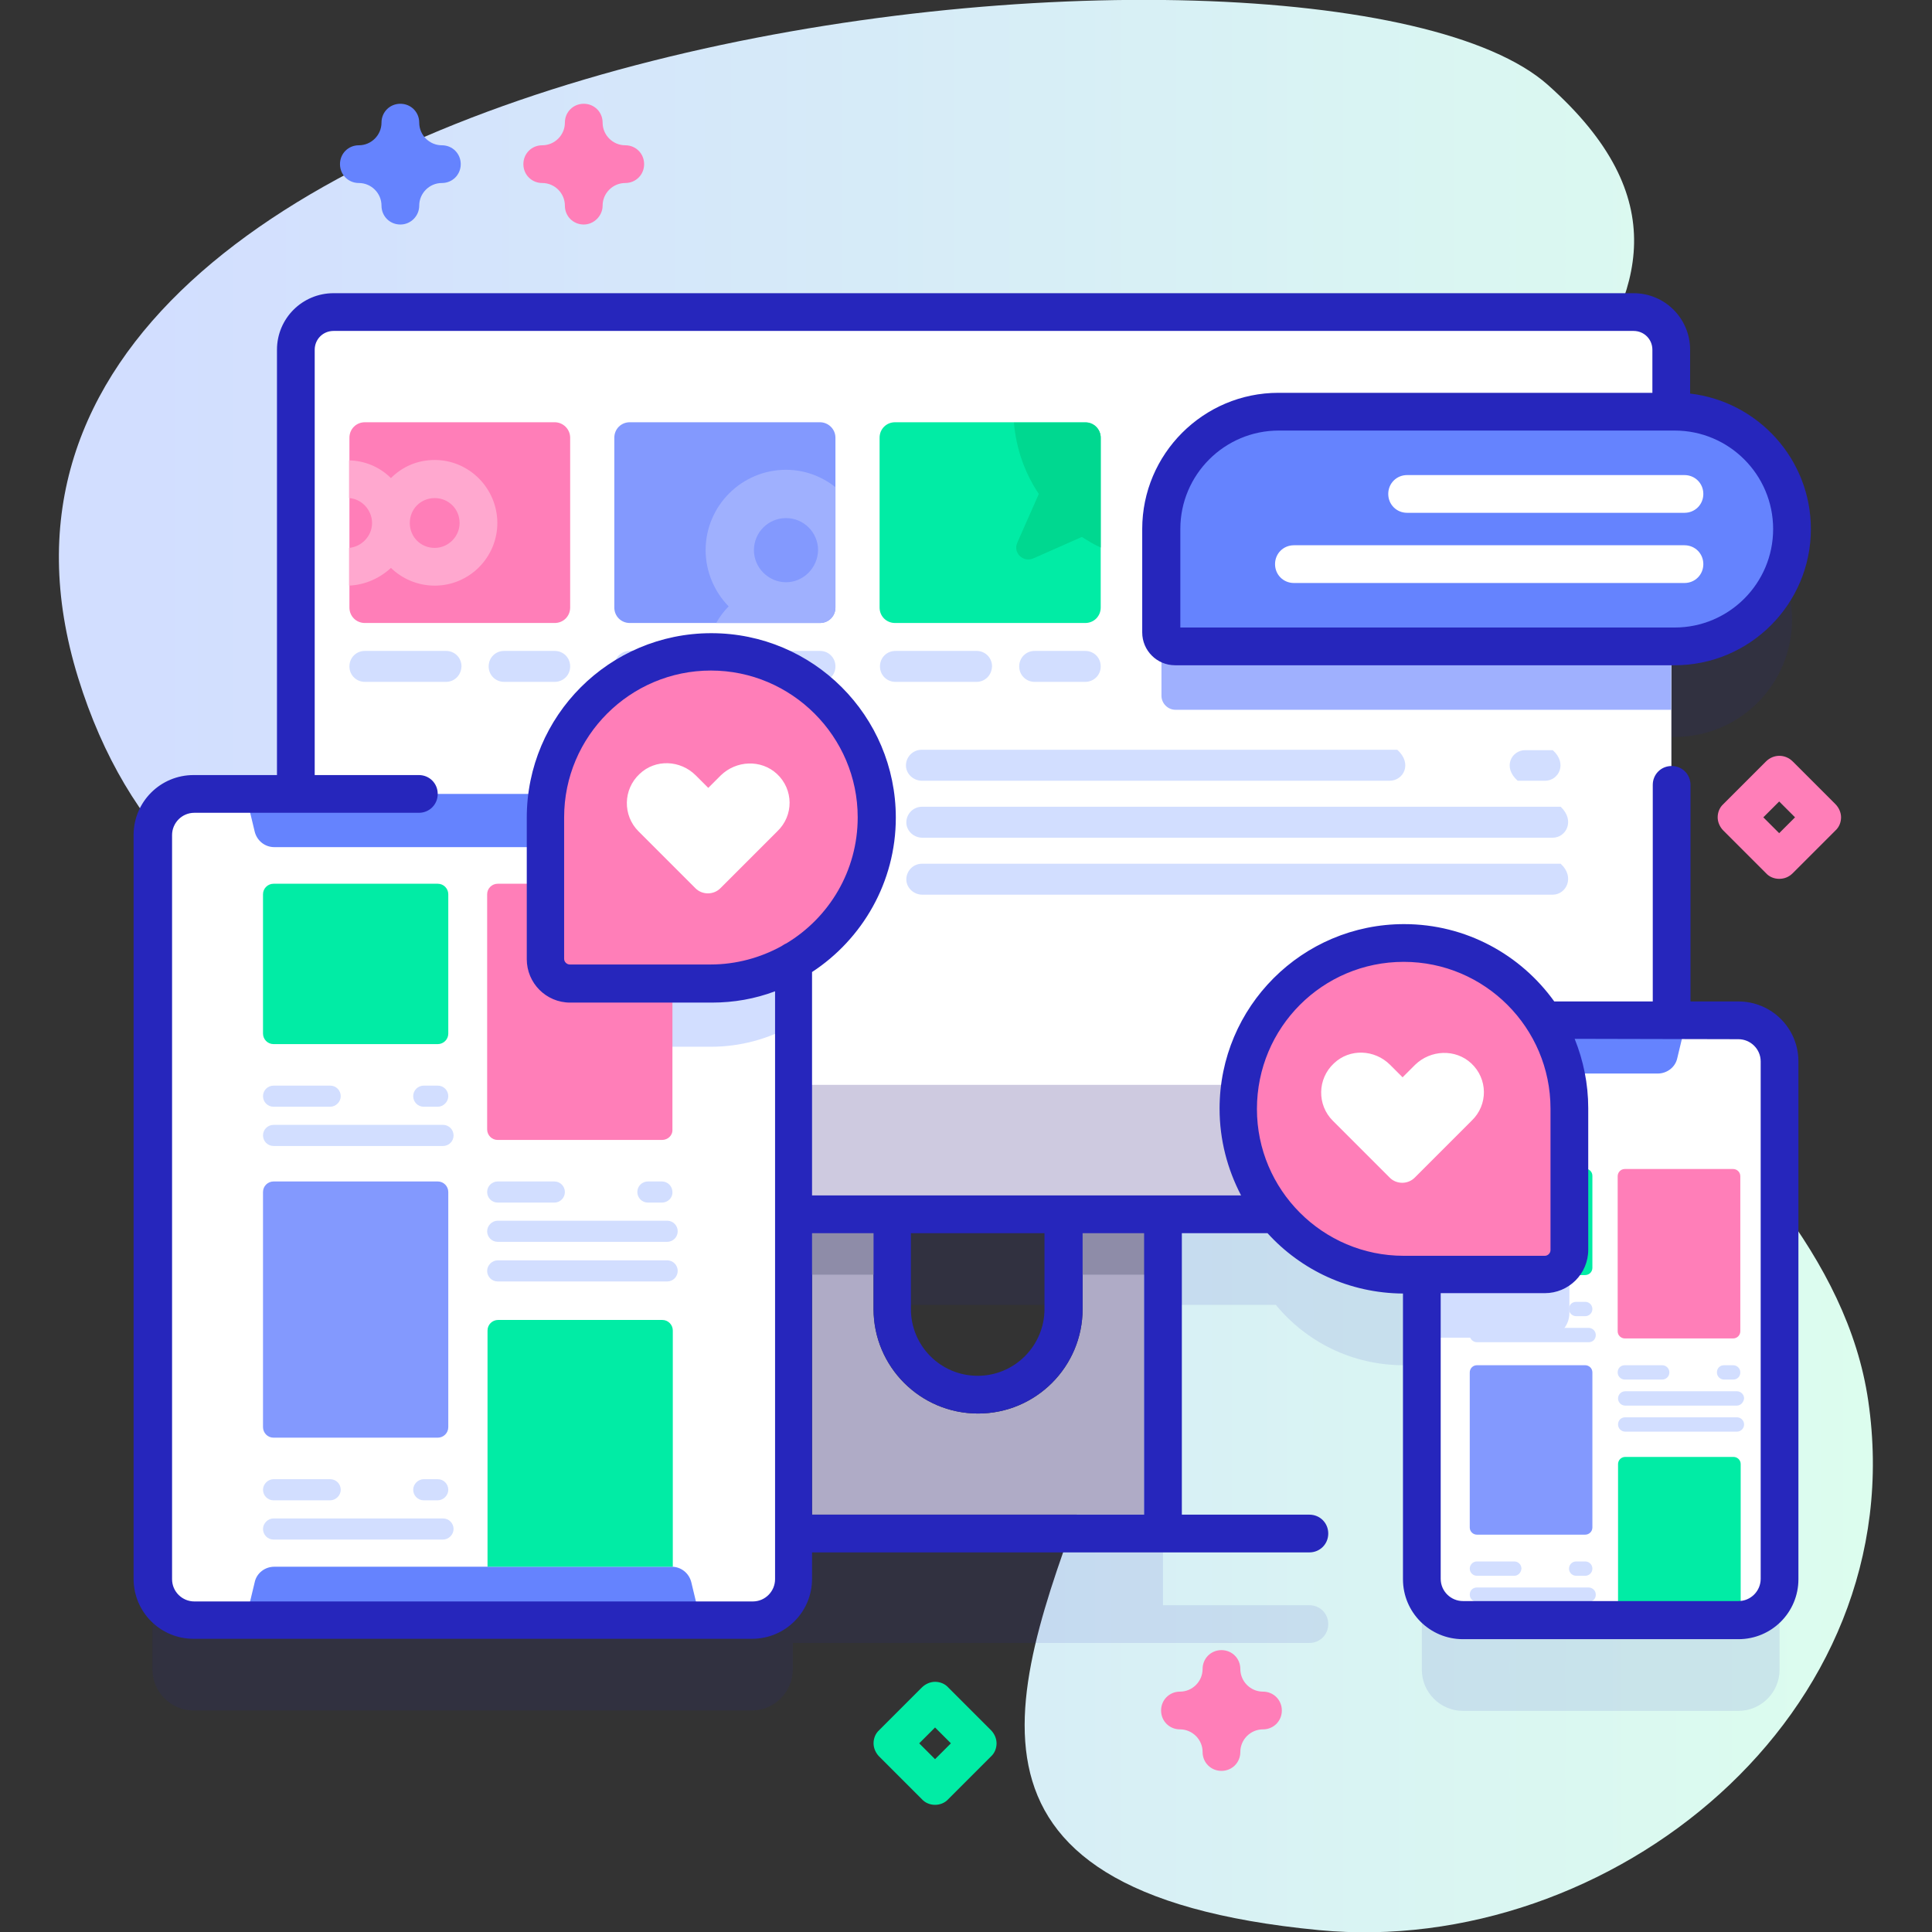 <?xml version="1.0" encoding="utf-8"?>
<!-- Generator: Adobe Illustrator 22.1.0, SVG Export Plug-In . SVG Version: 6.00 Build 0)  -->
<svg version="1.1" id="Capa_1" xmlns="http://www.w3.org/2000/svg" xmlns:xlink="http://www.w3.org/1999/xlink" x="0px" y="0px"
	 viewBox="0 0 512 512" style="enable-background:new 0 0 512 512;" xml:space="preserve">
<rect x="0" y="0" width="512" height="512" fill="#333333" stroke="none"/>
<style type="text/css">
	.st0{fill:url(#SVGID_1_);}
	.st1{fill:#FF7EB8;}
	.st2{opacity:0.1;fill:#2626BC;enable-background:new    ;}
	.st3{fill:#AFABC6;}
	.st4{fill:#8E8CA8;}
	.st5{fill:#CECAE0;}
	.st6{fill:#FFFFFF;}
	.st7{fill:#9FB0FE;}
	.st8{fill:#D2DEFF;}
	.st9{fill:#8399FE;}
	.st10{fill:#01ECA5;}
	.st11{fill:#00D890;}
	.st12{fill:#FFA8CF;}
	.st13{fill:#6583FE;}
	.st14{fill:#2626BC;}
</style>
<g>
	<g>
		<g>
			
				<linearGradient id="SVGID_1_" gradientUnits="userSpaceOnUse" x1="15.63" y1="258" x2="496.371" y2="258" gradientTransform="matrix(1 0 0 -1 0 514)">
				<stop  offset="4.850001e-02" style="stop-color:#D2DEFF"/>
				<stop  offset="0.999" style="stop-color:#DCFDEE"/>
			</linearGradient>
			<path class="st0" d="M20.7,179.6c26.3,85,107.8,89,182.1,93.6c244.9,15-63,218.2,146.7,238.3c77.1,7.4,157.8-57,145.6-140.3
				C484,295.2,374,250.1,373.9,179.1c0-55.9,103.9-96.4,36.3-156.6C350-31-32.7,6.7,20.7,179.6L20.7,179.6z"/>
		</g>
		<path class="st1" d="M471.5,232.9c-1.3,0-2.6-0.5-3.5-1.5l-11.3-11.3c-0.9-0.9-1.5-2.2-1.5-3.5s0.5-2.6,1.5-3.5l11.3-11.3
			c2-2,5.1-2,7.1,0l11.3,11.3c0.9,0.9,1.5,2.2,1.5,3.5s-0.5,2.6-1.5,3.5l-11.3,11.3C474.1,232.4,472.9,232.9,471.5,232.9
			L471.5,232.9z M467.3,216.6l4.2,4.2l4.2-4.2l-4.2-4.2L467.3,216.6z"/>
		<g>
			<path class="st2" d="M443.8,195.3c17.2,0,31.1-13.9,31.1-31.1s-13.9-31.1-31.1-31.1h-0.9v-16.4c0-5.5-4.5-10-10-10H88.4
				c-5.5,0-10,4.5-10,10v117.7H51.3c-6,0-10.9,4.9-10.9,10.9v197.1c0,6,4.9,10.9,10.9,10.9h147.9c6,0,10.9-4.9,10.9-10.9v-7H347
				c2.8,0,5-2.2,5-5s-2.2-5-5-5h-38.8v-79.6h29.9c8.1,9.8,20.2,16,33.9,16h4.8v80.7c0,6,4.9,10.9,10.9,10.9h73
				c6,0,10.9-4.9,10.9-10.9V305.3c0-6-4.9-10.9-10.9-10.9h-17.7v-99.1L443.8,195.3z M236.5,345.8h45.3v25.1
				c0,12.5-10.1,22.7-22.7,22.7s-22.7-10.1-22.7-22.7V345.8z"/>
			<path class="st3" d="M303.2,401.4h-88v-74.6h16.3v20.1c0,15.3,12.4,27.7,27.7,27.7c15.3,0,27.7-12.4,27.7-27.7v-20.1h16.3V401.4z
				"/>
			<g>
				<g>
					<path class="st4" d="M281.9,302h26.3v35.8h-26.3V302z"/>
					<path class="st4" d="M210.2,302h26.3v35.8h-26.3V302z"/>
					<path class="st5" d="M432.9,321.8H88.4c-5.5,0-10-4.5-10-10V92.7c0-5.5,4.5-10,10-10h344.5c5.5,0,10,4.5,10,10v219.1
						C442.9,317.3,438.4,321.8,432.9,321.8z"/>
					<path class="st6" d="M442.9,92.7v194.8H78.4V92.7c0-5.5,4.5-10,10-10h344.5C438.4,82.7,442.9,87.2,442.9,92.7L442.9,92.7z"/>
					<g>
						<path class="st7" d="M442.9,125.9v62.2H311.5c-2,0-3.7-1.7-3.7-3.7V157c0-17.2,13.9-31.1,31.1-31.1L442.9,125.9z"/>
					</g>
					<g>
						<path class="st1" d="M151.1,116v45c0,2.3-1.8,4.1-4.1,4.1H96.7c-2.3,0-4.1-1.8-4.1-4.1v-45c0-2.3,1.8-4.1,4.1-4.1H147
							C149.2,111.9,151.1,113.7,151.1,116z"/>
						<path class="st8" d="M118.2,180.7H96.7c-2.3,0-4.1-1.8-4.1-4.1c0-2.3,1.8-4.1,4.1-4.1h21.5c2.3,0,4.1,1.8,4.1,4.1
							C122.2,179,120.4,180.7,118.2,180.7z"/>
						<path class="st8" d="M147,180.7h-13.4c-2.3,0-4.1-1.8-4.1-4.1c0-2.3,1.8-4.1,4.1-4.1H147c2.3,0,4.1,1.8,4.1,4.1
							C151.1,179,149.2,180.7,147,180.7z"/>
						<path class="st9" d="M221.4,116v45c0,2.3-1.8,4.1-4.1,4.1h-50.4c-2.3,0-4.1-1.8-4.1-4.1v-45c0-2.3,1.8-4.1,4.1-4.1h50.4
							C219.5,111.9,221.4,113.7,221.4,116z"/>
						<path class="st8" d="M188.5,180.7h-21.6c-2.3,0-4.1-1.8-4.1-4.1c0-2.3,1.8-4.1,4.1-4.1h21.5c2.3,0,4.1,1.8,4.1,4.1
							C192.5,179,190.7,180.7,188.5,180.7z"/>
						<path class="st8" d="M217.3,180.7h-13.4c-2.3,0-4.1-1.8-4.1-4.1c0-2.3,1.8-4.1,4.1-4.1h13.4c2.3,0,4.1,1.8,4.1,4.1
							C221.4,179,219.5,180.7,217.3,180.7z"/>
						<path class="st10" d="M291.7,116v45c0,2.3-1.8,4.1-4.1,4.1h-50.4c-2.3,0-4.1-1.8-4.1-4.1v-45c0-2.3,1.8-4.1,4.1-4.1h50.4
							C289.8,111.9,291.7,113.7,291.7,116z"/>
						<path class="st11" d="M291.7,116v29.1c-1.8-0.8-3.4-1.8-5-2.8l-12.9,5.7c-2.7,1.1-5.4-1.5-4.2-4.2l5.7-12.9
							c-3.7-5.5-6-11.9-6.6-18.9h19C289.8,111.9,291.7,113.7,291.7,116L291.7,116z"/>
						<path class="st8" d="M258.8,180.7h-21.5c-2.3,0-4.1-1.8-4.1-4.1c0-2.3,1.8-4.1,4.1-4.1h21.5c2.3,0,4.1,1.8,4.1,4.1
							C262.8,179,261,180.7,258.8,180.7z"/>
						<path class="st8" d="M287.6,180.7h-13.4c-2.3,0-4.1-1.8-4.1-4.1c0-2.3,1.8-4.1,4.1-4.1h13.4c2.3,0,4.1,1.8,4.1,4.1
							C291.7,179,289.8,180.7,287.6,180.7z"/>
						<path class="st7" d="M208.3,124.5c-11.7,0-21.3,9.5-21.3,21.3c0,5.8,2.4,11.1,6.1,14.9c-1.3,1.3-2.4,2.8-3.3,4.4h27.5
							c2.3,0,4.1-1.8,4.1-4.1v-31.9C217.7,126.2,213.2,124.5,208.3,124.5L208.3,124.5z M208.3,154.3c-4.6,0-8.5-3.8-8.5-8.5
							c0-4.7,3.8-8.5,8.5-8.5c4.7,0,8.5,3.8,8.5,8.5C216.7,150.5,212.9,154.3,208.3,154.3z"/>
						<path class="st12" d="M115.2,121.9c-4.6,0-8.6,1.8-11.6,4.8c-2.8-2.8-6.7-4.6-11.1-4.7v10c3.4,0.2,6.1,3.2,6.1,6.6
							c0,3.4-2.7,6.3-6.1,6.6v10c4.3-0.2,8.2-2,11.1-4.7c3,2.9,7.1,4.7,11.6,4.7c9.2,0,16.6-7.5,16.6-16.6
							C131.8,129.5,124.4,121.9,115.2,121.9z M115.2,145.2c-3.7,0-6.6-2.9-6.6-6.6c0-3.7,2.9-6.6,6.6-6.6s6.6,2.9,6.6,6.6
							C121.8,142.2,118.8,145.2,115.2,145.2z"/>
					</g>
				</g>
				<g>
					<g>
						<path class="st6" d="M210.2,221.3v197.1c0,6-4.9,10.9-10.9,10.9H51.4c-6,0-10.9-4.9-10.9-10.9V221.3c0-6,4.9-10.9,10.9-10.9
							h147.9C205.3,210.4,210.2,215.3,210.2,221.3L210.2,221.3z"/>
						<g>
							<g>
								<path class="st8" d="M210.2,221.3v50.3c-6.4,3.7-13.9,5.8-21.8,5.8H151c-3.6,0-6.5-2.9-6.5-6.5v-37.5c0-8.4,2.4-16.3,6.5-23
									h48.3C205.3,210.4,210.2,215.3,210.2,221.3L210.2,221.3z"/>
							</g>
						</g>
						<g>
							<path class="st13" d="M183.2,220.4l2.4-10H65.1l2.4,10c0.6,2.4,2.7,4.1,5.2,4.1H178C180.5,224.5,182.6,222.8,183.2,220.4z"/>
							<path class="st13" d="M67.5,419.3l-2.4,10h120.5l-2.4-10c-0.6-2.4-2.7-4.1-5.2-4.1H72.7C70.2,415.2,68,416.9,67.5,419.3z"/>
						</g>
					</g>
				</g>
				<g>
					<path class="st6" d="M471.5,281.3v137.1c0,6-4.9,10.9-10.9,10.9h-72.9c-6,0-10.9-4.9-10.9-10.9V281.3c0-6,4.9-10.9,10.9-10.9
						h73C466.7,270.4,471.5,275.3,471.5,281.3L471.5,281.3z"/>
					<path class="st13" d="M444.5,280.4l2.4-10h-45.5l2.4,10c0.6,2.4,2.7,4.1,5.2,4.1h30.3C441.8,284.5,444,282.8,444.5,280.4
						L444.5,280.4z"/>
				</g>
				<g>
					<path class="st1" d="M459.3,354.7h-28.7c-1,0-1.9-0.8-1.9-1.9v-41.1c0-1,0.8-1.9,1.9-1.9h28.7c1,0,1.9,0.8,1.9,1.9v41.1
						C461.2,353.8,460.4,354.7,459.3,354.7z"/>
					<g>
						<path class="st8" d="M440.5,365.6h-9.9c-1,0-1.9-0.8-1.9-1.9s0.8-1.9,1.9-1.9h9.9c1,0,1.9,0.8,1.9,1.9
							S441.5,365.6,440.5,365.6z"/>
						<path class="st8" d="M459.3,365.6h-2.4c-1,0-1.9-0.8-1.9-1.9s0.8-1.9,1.9-1.9h2.4c1,0,1.9,0.8,1.9,1.9
							S460.4,365.6,459.3,365.6z"/>
						<path class="st8" d="M460.3,372.5h-29.6c-1,0-1.9-0.8-1.9-1.9c0-1,0.8-1.9,1.9-1.9h29.6c1,0,1.9,0.8,1.9,1.9
							C462.1,371.6,461.3,372.5,460.3,372.5z"/>
						<path class="st8" d="M460.3,379.4h-29.6c-1,0-1.9-0.8-1.9-1.9s0.8-1.9,1.9-1.9h29.6c1,0,1.9,0.8,1.9,1.9
							S461.3,379.4,460.3,379.4z"/>
					</g>
					<path class="st10" d="M420.1,337.9h-28.7c-1,0-1.9-0.8-1.9-1.9v-24.4c0-1,0.8-1.9,1.9-1.9h28.7c1,0,1.9,0.8,1.9,1.9V336
						C422,337.1,421.1,337.9,420.1,337.9z"/>
					<path class="st8" d="M401.3,348.8h-9.9c-1,0-1.9-0.8-1.9-1.9s0.8-1.9,1.9-1.9h9.9c1,0,1.9,0.8,1.9,1.9S402.3,348.8,401.3,348.8
						z"/>
					<path class="st8" d="M420.1,348.8h-2.4c-1,0-1.9-0.8-1.9-1.9s0.8-1.9,1.9-1.9h2.4c1,0,1.9,0.8,1.9,1.9S421.1,348.8,420.1,348.8
						z"/>
					<path class="st8" d="M421,355.7h-29.6c-1,0-1.9-0.8-1.9-1.9s0.8-1.9,1.9-1.9H421c1,0,1.9,0.8,1.9,1.9S422.1,355.7,421,355.7z"
						/>
					<path class="st10" d="M461.2,429.3h-32.4v-41.3c0-1,0.8-1.9,1.9-1.9h28.7c1,0,1.9,0.8,1.9,1.9V429.3z"/>
					<path class="st9" d="M420.1,406.7h-28.7c-1,0-1.9-0.8-1.9-1.9v-41.1c0-1,0.8-1.9,1.9-1.9h28.7c1,0,1.9,0.8,1.9,1.9v41.1
						C422,405.9,421.1,406.7,420.1,406.7z"/>
					<path class="st8" d="M401.3,417.6h-9.9c-1,0-1.9-0.8-1.9-1.9c0-1,0.8-1.9,1.9-1.9h9.9c1,0,1.9,0.8,1.9,1.9
						C403.1,416.8,402.3,417.6,401.3,417.6z"/>
					<path class="st8" d="M420.1,417.6h-2.4c-1,0-1.9-0.8-1.9-1.9c0-1,0.8-1.9,1.9-1.9h2.4c1,0,1.9,0.8,1.9,1.9
						C422,416.8,421.1,417.6,420.1,417.6z"/>
					<path class="st8" d="M421,424.5h-29.6c-1,0-1.9-0.8-1.9-1.9s0.8-1.9,1.9-1.9H421c1,0,1.9,0.8,1.9,1.9S422.1,424.5,421,424.5z"
						/>
				</g>
				<g>
					<path class="st1" d="M175.4,302.1h-43.5c-1.6,0-2.8-1.3-2.8-2.8V237c0-1.6,1.3-2.8,2.8-2.8h43.5c1.6,0,2.8,1.3,2.8,2.8v62.3
						C178.3,300.9,177,302.1,175.4,302.1z"/>
					<g>
						<path class="st8" d="M146.9,318.7h-15c-1.6,0-2.8-1.3-2.8-2.8c0-1.6,1.3-2.8,2.8-2.8h15c1.6,0,2.8,1.3,2.8,2.8
							C149.7,317.4,148.5,318.7,146.9,318.7z"/>
						<path class="st8" d="M175.4,318.7h-3.7c-1.6,0-2.8-1.3-2.8-2.8c0-1.6,1.3-2.8,2.8-2.8h3.7c1.6,0,2.8,1.3,2.8,2.8
							C178.3,317.4,177,318.7,175.4,318.7z"/>
						<path class="st8" d="M176.8,329.1h-44.9c-1.6,0-2.8-1.3-2.8-2.8s1.3-2.8,2.8-2.8h44.9c1.6,0,2.8,1.3,2.8,2.8
							S178.4,329.1,176.8,329.1z"/>
						<path class="st8" d="M176.8,339.6h-44.9c-1.6,0-2.8-1.3-2.8-2.8s1.3-2.8,2.8-2.8h44.9c1.6,0,2.8,1.3,2.8,2.8
							S178.4,339.6,176.8,339.6z"/>
					</g>
					<path class="st10" d="M116,276.7H72.5c-1.6,0-2.8-1.3-2.8-2.8V237c0-1.6,1.3-2.8,2.8-2.8H116c1.6,0,2.8,1.3,2.8,2.8v36.9
						C118.8,275.5,117.5,276.7,116,276.7z"/>
					<path class="st8" d="M87.5,293.3h-15c-1.6,0-2.8-1.3-2.8-2.8c0-1.6,1.3-2.8,2.8-2.8h15c1.6,0,2.8,1.3,2.8,2.8
						C90.3,292,89,293.3,87.5,293.3z"/>
					<path class="st8" d="M116,293.3h-3.7c-1.6,0-2.8-1.3-2.8-2.8c0-1.6,1.3-2.8,2.8-2.8h3.7c1.6,0,2.8,1.3,2.8,2.8
						C118.8,292,117.5,293.3,116,293.3z"/>
					<path class="st8" d="M117.4,303.7H72.5c-1.6,0-2.8-1.3-2.8-2.8c0-1.6,1.3-2.8,2.8-2.8h44.9c1.6,0,2.8,1.3,2.8,2.8
						C120.2,302.5,118.9,303.7,117.4,303.7z"/>
					<path class="st10" d="M178.3,415.2h-49.1v-62.6c0-1.6,1.3-2.8,2.8-2.8h43.5c1.6,0,2.8,1.3,2.8,2.8V415.2z"/>
					<path class="st9" d="M116,381H72.5c-1.6,0-2.8-1.3-2.8-2.8v-62.3c0-1.6,1.3-2.8,2.8-2.8H116c1.6,0,2.8,1.3,2.8,2.8v62.3
						C118.8,379.8,117.5,381,116,381z"/>
					<path class="st8" d="M87.5,397.6h-15c-1.6,0-2.8-1.3-2.8-2.8s1.3-2.8,2.8-2.8h15c1.6,0,2.8,1.3,2.8,2.8S89,397.6,87.5,397.6z"
						/>
					<path class="st8" d="M116,397.6h-3.7c-1.6,0-2.8-1.3-2.8-2.8s1.3-2.8,2.8-2.8h3.7c1.6,0,2.8,1.3,2.8,2.8S117.5,397.6,116,397.6
						z"/>
					<path class="st8" d="M117.4,408H72.5c-1.6,0-2.8-1.3-2.8-2.8s1.3-2.8,2.8-2.8h44.9c1.6,0,2.8,1.3,2.8,2.8S118.9,408,117.4,408z
						"/>
				</g>
				<g>
					<g>
						<path class="st8" d="M415.9,310.6V348c0,3.6-2.9,6.5-6.5,6.5h-32.6v-73.2c0-6,4.9-10.9,10.9-10.9h2.1c5,2.2,9.5,5.3,13.3,9.1
							C411,287.5,415.9,298.5,415.9,310.6L415.9,310.6z"/>
					</g>
				</g>
			</g>
			<g>
				<g>
					<g>
						<path class="st1" d="M151,260.6h37.5c24.3,0,43.9-19.7,43.9-43.9s-19.7-43.9-43.9-43.9s-43.9,19.7-43.9,43.9v37.5
							C144.5,257.7,147.4,260.6,151,260.6z"/>
					</g>
				</g>
				<path class="st6" d="M205.9,205.1c-4.2-3.9-10.8-3.6-14.9,0.4l-3.3,3.3l-3.3-3.3c-4.1-4.1-10.7-4.4-14.9-0.4
					c-4.4,4.1-4.5,11-0.3,15.2l15.1,15.1c1.8,1.8,4.8,1.8,6.6,0l15.1-15.1C210.4,216.1,210.3,209.2,205.9,205.1z"/>
			</g>
			<g>
				<g>
					<g>
						<path class="st1" d="M409.5,337.7H372c-24.3,0-43.9-19.7-43.9-43.9c0-24.3,19.7-43.9,43.9-43.9c24.3,0,43.9,19.7,43.9,43.9
							v37.5C415.9,334.8,413,337.7,409.5,337.7L409.5,337.7z"/>
					</g>
				</g>
				<path class="st6" d="M389.9,281.8c-4.2-3.9-10.8-3.6-14.9,0.4l-3.3,3.3l-3.3-3.3c-4.1-4.1-10.7-4.4-14.9-0.4
					c-4.4,4.1-4.5,11-0.3,15.2l15.1,15.1c1.8,1.8,4.8,1.8,6.6,0l15.1-15.1C394.4,292.8,394.3,285.9,389.9,281.8z"/>
			</g>
			<g>
				<g>
					<path class="st13" d="M311.5,171.3h132.4c17.2,0,31.1-13.9,31.1-31.1s-13.9-31.1-31.1-31.1H338.9c-17.2,0-31.1,13.9-31.1,31.1
						v27.4C307.8,169.7,309.4,171.3,311.5,171.3L311.5,171.3z"/>
				</g>
				<g>
					<g>
						<path class="st6" d="M372.9,135.9h73.5c2.8,0,5-2.2,5-5s-2.2-5-5-5h-73.5c-2.8,0-5,2.2-5,5S370.1,135.9,372.9,135.9z"/>
					</g>
					<g>
						<path class="st6" d="M342.9,154.5h103.5c2.8,0,5-2.2,5-5s-2.2-5-5-5H342.9c-2.8,0-5,2.2-5,5S340.1,154.5,342.9,154.5z"/>
					</g>
				</g>
			</g>
			<path class="st10" d="M247.8,478.3c-1.3,0-2.6-0.5-3.5-1.5L233,465.5c-0.9-0.9-1.5-2.2-1.5-3.5s0.5-2.6,1.5-3.5l11.3-11.3
				c0.9-0.9,2.2-1.5,3.5-1.5s2.6,0.5,3.5,1.5l11.3,11.3c0.9,0.9,1.5,2.2,1.5,3.5s-0.5,2.6-1.5,3.5l-11.3,11.3
				C250.4,477.8,249.1,478.3,247.8,478.3L247.8,478.3z M243.6,462l4.2,4.2l4.2-4.2l-4.2-4.2L243.6,462z"/>
			<path class="st13" d="M106.1,59.5c-2.8,0-5-2.2-5-5c0-3.3-2.7-6-6-6c-2.8,0-5-2.2-5-5s2.2-5,5-5c3.3,0,6-2.7,6-6c0-2.8,2.2-5,5-5
				s5,2.2,5,5c0,3.3,2.7,6,6,6c2.8,0,5,2.2,5,5s-2.2,5-5,5c-3.3,0-6,2.7-6,6C111.1,57.2,108.9,59.5,106.1,59.5z"/>
			<g>
				<path class="st1" d="M154.7,59.5c-2.8,0-5-2.2-5-5c0-3.3-2.7-6-6-6c-2.8,0-5-2.2-5-5s2.2-5,5-5c3.3,0,6-2.7,6-6c0-2.8,2.2-5,5-5
					s5,2.2,5,5c0,3.3,2.7,6,6,6c2.8,0,5,2.2,5,5s-2.2,5-5,5c-3.3,0-6,2.7-6,6C159.7,57.2,157.4,59.5,154.7,59.5z"/>
				<path class="st1" d="M323.7,469.3c-2.8,0-5-2.2-5-5c0-3.3-2.7-6-6-6c-2.8,0-5-2.2-5-5s2.2-5,5-5c3.3,0,6-2.7,6-6
					c0-2.8,2.2-5,5-5s5,2.2,5,5c0,3.3,2.7,6,6,6c2.8,0,5,2.2,5,5s-2.2,5-5,5c-3.3,0-6,2.7-6,6C328.7,467.1,326.5,469.3,323.7,469.3z
					"/>
			</g>
		</g>
		<g>
			<path class="st8" d="M368.3,206.9h-124c-2.1,0-4-1.6-4.2-3.7c-0.2-2.4,1.7-4.5,4.1-4.5l126.1,0
				C374.4,202.4,371.9,206.9,368.3,206.9z"/>
			<path class="st8" d="M409.5,206.9h-7.3c-4.1-3.6-1.6-8.1,2-8.1l7.3,0C415.5,202.4,413,206.9,409.5,206.9z"/>
			<path class="st8" d="M411.5,222H244.4c-2.1,0-4-1.6-4.2-3.7c-0.2-2.4,1.7-4.5,4.1-4.5l169.3,0C417.5,217.5,415,222,411.5,222z"/>
			<path class="st8" d="M411.5,237.1H244.4c-2.1,0-4-1.6-4.2-3.7c-0.2-2.4,1.7-4.5,4.1-4.5l169.3,0
				C417.5,232.5,415,237.1,411.5,237.1z"/>
		</g>
	</g>
	<path class="st14" d="M215.2,418.4v-7h93H347c2.8,0,5-2.2,5-5s-2.2-5-5-5h-33.8v-74.6h22.7c8.9,9.8,21.7,15.9,35.9,16v75.7
		c0,8.8,7.1,15.9,15.9,15.9h73c8.8,0,15.9-7.1,15.9-15.9V281.3c0-8.8-7.1-15.9-15.9-15.9h-12.7V208c0-2.8-2.2-5-5-5s-5,2.2-5,5v57.4
		h-26.1c-8.9-12.4-23.4-20.5-39.8-20.5c-27,0-48.9,21.9-48.9,48.9c0,8.3,2.1,16.1,5.7,23H215.2v-59.2c13.3-8.7,22.2-23.8,22.2-40.9
		c0-27-21.9-48.9-48.9-48.9s-48.9,21.9-48.9,48.9v37.5c0,6.3,5.1,11.5,11.5,11.5h37.5c5.9,0,11.5-1,16.8-3v59.7v84.1v12
		c0,3.2-2.6,5.9-5.9,5.9h-148c-3.2,0-5.9-2.6-5.9-5.9V221.3c0-3.2,2.6-5.9,5.9-5.9h59.5c2.8,0,5-2.2,5-5s-2.2-5-5-5H83.4V92.7
		c0-2.8,2.2-5,5-5h344.5c2.8,0,5,2.2,5,5v11.4h-99.1c-19.9,0-36.1,16.2-36.1,36.1v27.4c0,4.8,3.9,8.7,8.7,8.7h132.4
		c19.9,0,36.1-16.2,36.1-36.1c0-18.5-14-33.8-32-35.9V92.7c0-8.3-6.7-15-15-15H88.4c-8.3,0-15,6.7-15,15v112.7H51.3
		c-8.8,0-15.9,7.1-15.9,15.9v197.1c0,8.8,7.1,15.9,15.9,15.9h148C208.1,434.3,215.2,427.2,215.2,418.4L215.2,418.4z M460.7,275.4
		c3.2,0,5.9,2.6,5.9,5.9v137.1c0,3.2-2.6,5.9-5.9,5.9h-73c-3.2,0-5.9-2.6-5.9-5.9v-75.7h27.6c6.3,0,11.5-5.1,11.5-11.5v-37.5
		c0-6.5-1.3-12.7-3.6-18.4L460.7,275.4z M372,254.9c21.5,0,38.9,17.5,38.9,38.9v37.5c0,0.8-0.7,1.5-1.5,1.5H372
		c-21.5,0-38.9-17.5-38.9-38.9C333.1,272.3,350.5,254.9,372,254.9L372,254.9z M151,255.6c-0.8,0-1.5-0.7-1.5-1.5v-37.5
		c0-21.5,17.5-38.9,38.9-38.9s38.9,17.5,38.9,38.9c0,14.2-7.6,26.6-18.9,33.4c-0.5,0.2-0.9,0.5-1.4,0.8c-5.5,3-11.9,4.8-18.7,4.8
		L151,255.6L151,255.6z M303.2,401.4h-88v-74.6h16.3v20.1c0,15.3,12.4,27.7,27.7,27.7c15.3,0,27.7-12.4,27.7-27.7v-20.1h16.3V401.4z
		 M241.5,326.8h35.3v20.1c0,9.7-7.9,17.7-17.7,17.7s-17.7-7.9-17.7-17.7V326.8z M469.9,140.2c0,14.4-11.7,26.1-26.1,26.1H312.8
		v-26.1c0-14.4,11.7-26.1,26.1-26.1h104.9C458.2,114.1,469.9,125.8,469.9,140.2z"/>
</g>
</svg>
